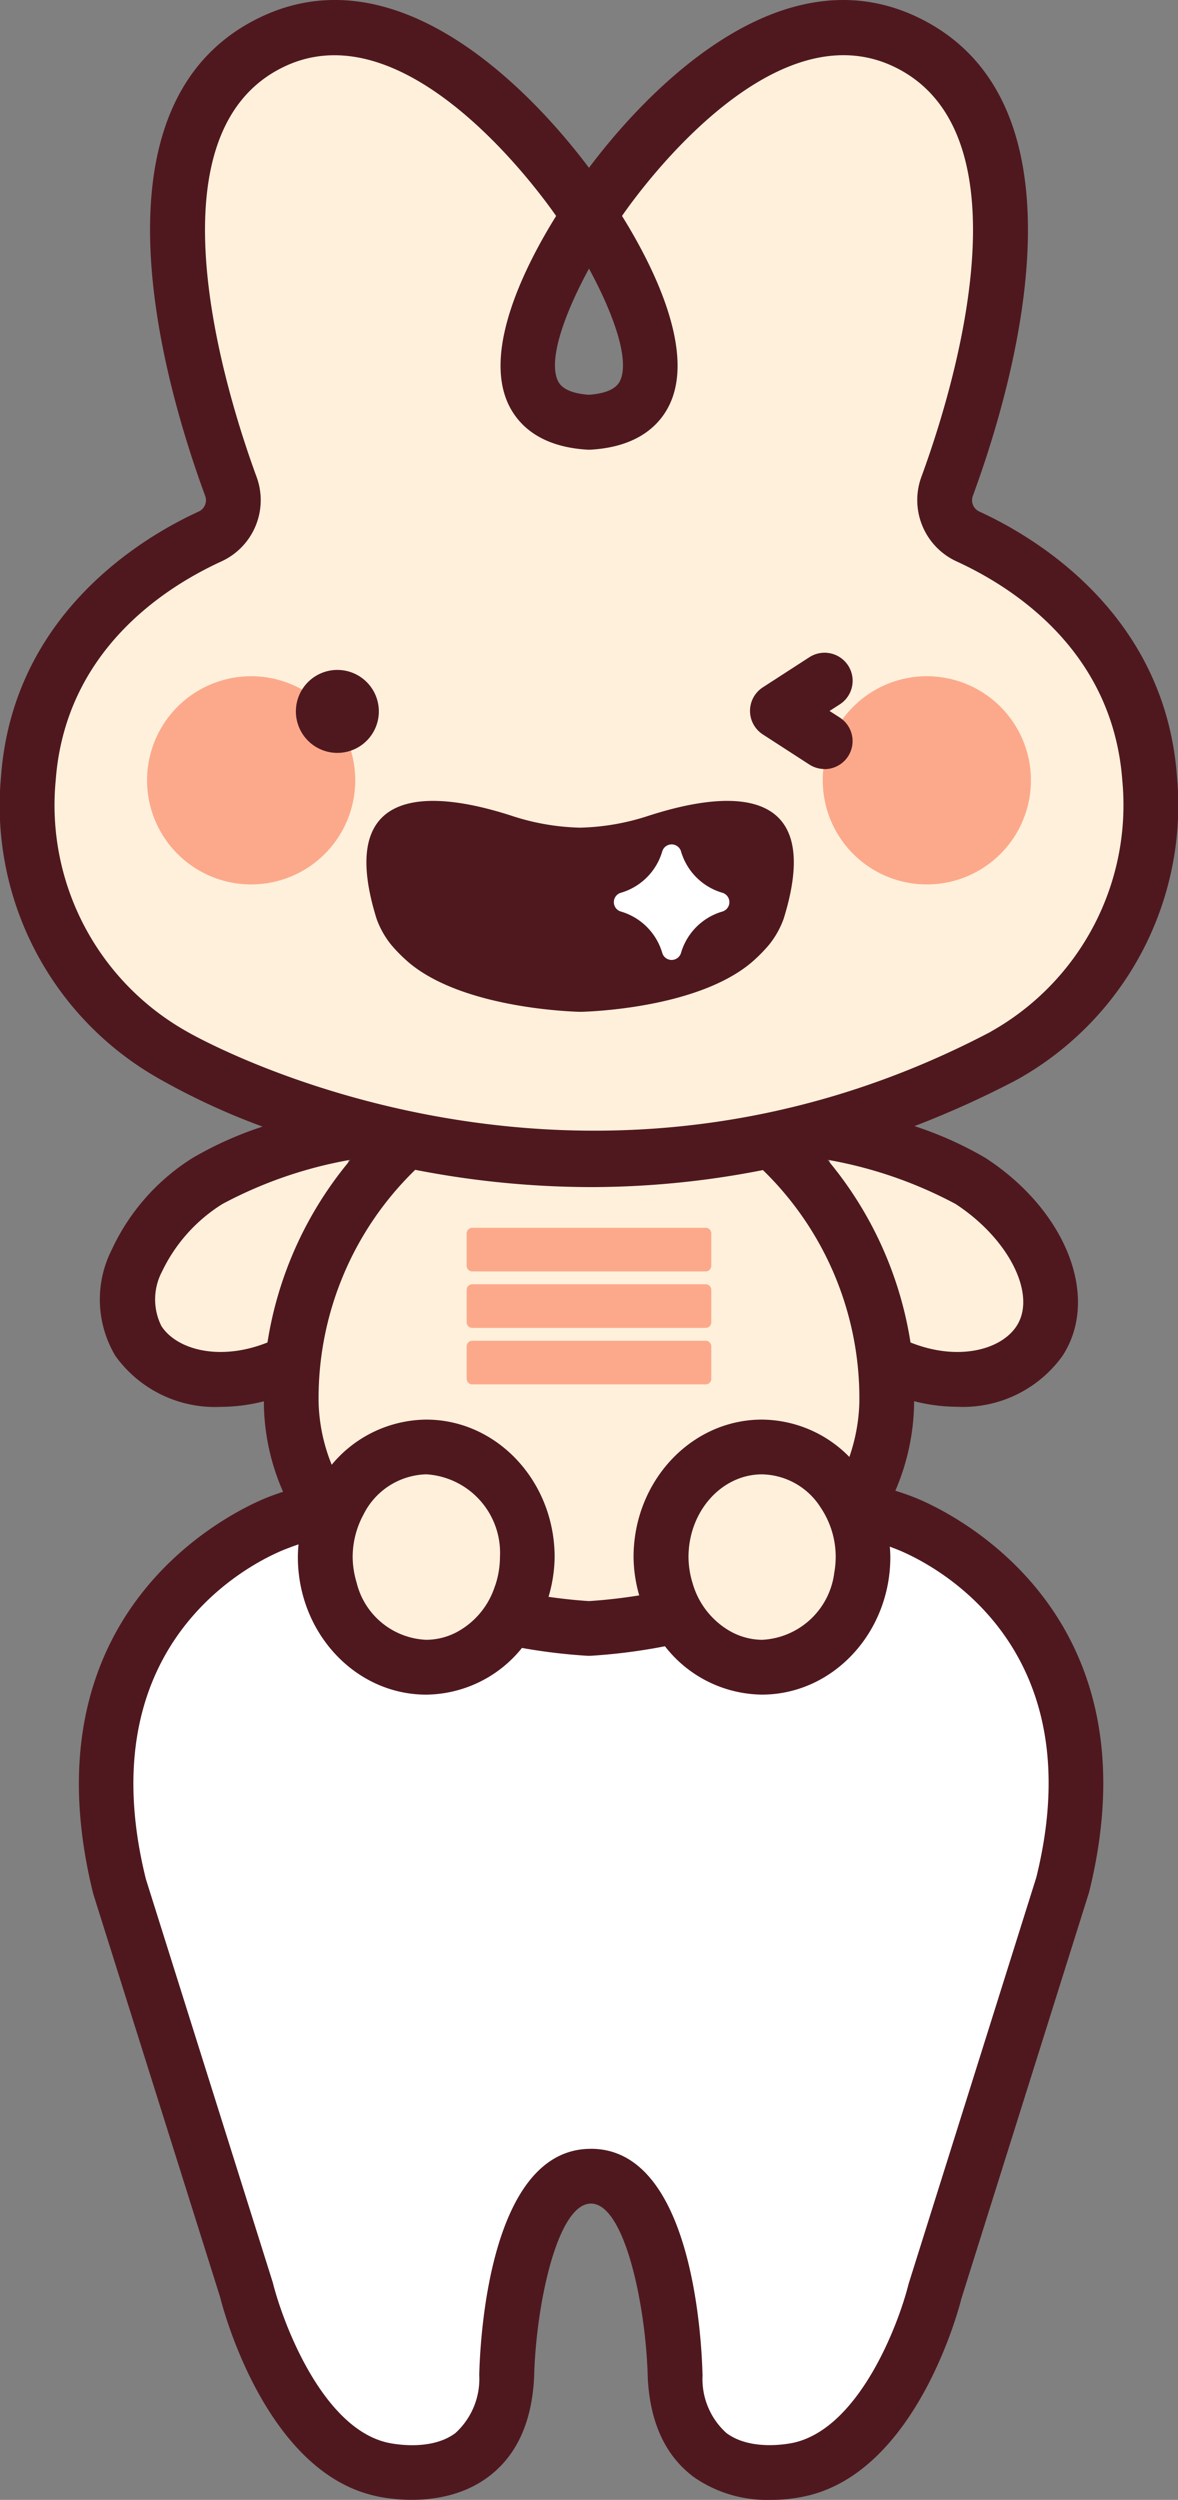 <svg xmlns="http://www.w3.org/2000/svg" xmlns:xlink="http://www.w3.org/1999/xlink" width="75" height="159.142" viewBox="0 0 75 159.142">
  <rect x="0" y="0" width="75" height="159.142" fill="#808080" stroke="none"/>
  <defs>
    <clipPath id="clip-path">
      <rect id="長方形_11523" data-name="長方形 11523" width="75" height="159.142" fill="none"/>
    </clipPath>
  </defs>
  <g id="グループ_20719" data-name="グループ 20719" transform="translate(0 0)">
    <g id="グループ_20718" data-name="グループ 20718" transform="translate(0 0)" clip-path="url(#clip-path)">
      <path id="パス_34287" data-name="パス 34287" d="M19.284,41.286,14.84,56.078C11,57.894,6.967,57.1,5.348,54.615c-1.85-2.842.119-7.4,4.4-10.187a27.339,27.339,0,0,1,9.541-3.143" transform="translate(3.466 30.754)" fill="#fff0db"/>
      <path id="パス_34288" data-name="パス 34288" d="M29.944,41.286l4.444,14.792c3.841,1.816,7.873,1.023,9.492-1.462,1.85-2.842-.119-7.4-4.4-10.187a27.339,27.339,0,0,0-9.541-3.143" transform="translate(22.306 30.754)" fill="#fff0db"/>
      <path id="パス_34289" data-name="パス 34289" d="M34.743,97.612c5.059,0,5.362,12.738,5.362,12.738.379,7.852,7.99,5.914,7.99,5.914,6.114-1.4,8.564-11.365,8.564-11.365l8.107-25.785c4.484-18.088-10.19-23.141-10.19-23.141a15.915,15.915,0,0,0-9.85-.518s-7.222,2-9.983,1.914c-2.76.082-9.983-1.914-9.983-1.914a15.915,15.915,0,0,0-9.85.518S.235,61.027,4.72,79.114L12.827,104.9s2.45,9.962,8.564,11.365c0,0,7.611,1.939,7.99-5.914,0,0,.3-12.738,5.362-12.738" transform="translate(2.881 40.925)" fill="#fff"/>
      <path id="パス_34290" data-name="パス 34290" d="M46.893,118.962a8.126,8.126,0,0,1-4.847-1.44c-1.818-1.344-2.811-3.479-2.949-6.345-.112-4.553-1.464-11.077-3.617-11.077s-3.511,6.524-3.617,11.033c-.14,2.909-1.132,5.045-2.951,6.388-3,2.216-7.044,1.223-7.215,1.176-7.041-1.616-9.717-12.19-9.826-12.64L3.792,80.382c-4.636-18.7,9.82-24.75,11.185-25.275a17.77,17.77,0,0,1,10.935-.6c1.986.546,7.416,1.961,9.517,1.864,2.151.082,7.631-1.316,9.569-1.851a17.824,17.824,0,0,1,10.984.588c1.363.523,15.823,6.573,11.213,25.172L59.06,106.167c-.08.342-2.757,10.916-9.838,12.542a10.167,10.167,0,0,1-2.329.253M35.48,96.612c6.437,0,7.048,12.031,7.105,14.441a4.627,4.627,0,0,0,1.522,3.656c1.659,1.234,4.275.612,4.3.609,4.19-.963,6.681-7.611,7.292-10.091l8.135-25.889c4-16.151-8.561-20.782-9.1-20.97l-.168-.068a14.453,14.453,0,0,0-8.691-.4c-.715.2-7.589,2.01-10.45,1.965-2.83.08-9.632-1.766-10.4-1.977a14.349,14.349,0,0,0-8.651.419l-.166.066c-.53.187-13.094,4.818-9.063,21.072l8.079,25.68c.646,2.586,3.15,9.238,7.287,10.189.059.014,2.678.633,4.334-.6a4.662,4.662,0,0,0,1.523-3.7c.056-2.37.668-14.4,7.105-14.4" transform="translate(2.144 40.18)" fill="#4f181f"/>
      <path id="パス_34291" data-name="パス 34291" d="M72.449,48.8c-.686-9.25-7.852-13.7-11.581-15.409a2.534,2.534,0,0,1-1.314-3.183c2.3-6.259,7.487-23.377-2.569-28.264C47.159-2.827,37.278,12.209,37.278,12.209s-.206.288-.523.771c1.871,2.851,7.753,12.7,0,13.151-7.753-.448-1.871-10.3,0-13.151-.318-.483-.523-.771-.523-.771S26.35-2.827,16.524,1.947C6.468,6.834,11.652,23.952,13.955,30.211a2.534,2.534,0,0,1-1.314,3.183C8.913,35.1,1.746,39.553,1.061,48.8a18.4,18.4,0,0,0,9.3,17.666s24.781,14.732,52.784,0a18.4,18.4,0,0,0,9.3-17.666" transform="translate(0.745 0.752)" fill="#fff0db"/>
      <path id="パス_34292" data-name="パス 34292" d="M18.62,31.3a6.627,6.627,0,1,1-6.627-6.627A6.626,6.626,0,0,1,18.62,31.3" transform="translate(3.997 18.376)" fill="#fca98b"/>
      <path id="パス_34293" data-name="パス 34293" d="M16.078,27.081a2.641,2.641,0,1,1-2.64-2.64,2.64,2.64,0,0,1,2.64,2.64" transform="translate(8.042 18.206)" fill="#4f181f"/>
      <path id="パス_34294" data-name="パス 34294" d="M31.352,30.16a14.962,14.962,0,0,1-4.378.764,14.979,14.979,0,0,1-4.38-.764c-2.949-.946-11.654-3.3-8.575,6.573a5.742,5.742,0,0,0,.906,1.621,9.842,9.842,0,0,0,1.113,1.129C19.621,42.542,27,42.648,27,42.648s7.33-.106,10.913-3.165a9.825,9.825,0,0,0,1.112-1.129,5.742,5.742,0,0,0,.906-1.621c3.08-9.874-5.624-7.519-8.575-6.573" transform="translate(9.959 21.765)" fill="#4f181f"/>
      <path id="パス_34295" data-name="パス 34295" d="M29.332,35.073a3.878,3.878,0,0,0-2.666,2.666.623.623,0,0,1-1.18,0,3.882,3.882,0,0,0-2.666-2.666.623.623,0,0,1,0-1.18,3.878,3.878,0,0,0,2.666-2.666.624.624,0,0,1,1.18,0,3.875,3.875,0,0,0,2.666,2.666.624.624,0,0,1,0,1.18" transform="translate(16.685 22.948)" fill="#fff"/>
      <path id="パス_34296" data-name="パス 34296" d="M30.02,31.3a6.627,6.627,0,1,0,6.627-6.627A6.626,6.626,0,0,0,30.02,31.3" transform="translate(22.362 18.376)" fill="#fca98b"/>
      <path id="パス_34297" data-name="パス 34297" d="M32.112,31.218a1.8,1.8,0,0,1-.968-.286l-2.965-1.919a1.785,1.785,0,0,1,0-2.994L31.144,24.1a1.785,1.785,0,0,1,1.94,3l-.653.421.653.421a1.785,1.785,0,0,1-.972,3.282" transform="translate(20.385 17.739)" fill="#4f181f"/>
      <path id="パス_34298" data-name="パス 34298" d="M17.462,41.87c-2.556,2.532-7.109,8.194-6.83,16.3.387,11.218,12.38,13.926,18.955,14.314,6.577-.387,18.569-3.1,18.955-14.314.281-8.1-4.272-13.764-6.828-16.3" transform="translate(7.911 31.189)" fill="#fff0db"/>
      <path id="パス_34299" data-name="パス 34299" d="M24.73,59.8c0,3.872-2.879,7.011-6.432,7.011s-6.43-3.139-6.43-7.011,2.879-7.011,6.43-7.011S24.73,55.928,24.73,59.8" transform="translate(8.841 39.323)" fill="#fff0db"/>
      <path id="パス_34300" data-name="パス 34300" d="M36.978,59.8c0,3.872-2.879,7.011-6.432,7.011s-6.43-3.139-6.43-7.011,2.879-7.011,6.43-7.011,6.432,3.139,6.432,7.011" transform="translate(17.964 39.323)" fill="#fff0db"/>
      <path id="パス_34301" data-name="パス 34301" d="M74.934,49.426C74.166,39.053,65.87,34.174,62.339,32.56a.791.791,0,0,1-.4-.993C64.635,24.23,69.7,6.58,58.493,1.13c-9.339-4.539-18.2,5.821-20.995,9.553C34.654,6.89,25.825-3.4,16.507,1.13,5.3,6.576,10.365,24.23,13.062,31.567a.79.79,0,0,1-.4.993C9.129,34.174.834,39.051.066,49.426A19.967,19.967,0,0,0,10.215,68.72a44.131,44.131,0,0,0,6.5,3,22.905,22.905,0,0,0-4.46,2,13.669,13.669,0,0,0-5.144,5.844,7,7,0,0,0,.239,6.758,7.805,7.805,0,0,0,6.718,3.239,11.307,11.307,0,0,0,2.733-.354c0,.07,0,.138,0,.208a14.323,14.323,0,0,0,2.4,7.7,9.262,9.262,0,0,0-.237,2.008c0,4.83,3.666,8.758,8.175,8.758a7.92,7.92,0,0,0,6.093-2.973,36.577,36.577,0,0,0,4.167.5c.035,0,.068,0,.1,0s.068,0,.1,0a36.465,36.465,0,0,0,4.737-.607,7.923,7.923,0,0,0,6.172,3.078c4.509,0,8.177-3.928,8.177-8.758a9.2,9.2,0,0,0-.441-2.712,14.538,14.538,0,0,0,1.953-7c0-.07,0-.138,0-.209a11.2,11.2,0,0,0,2.731.356,7.8,7.8,0,0,0,6.718-3.24c2.411-3.7.257-9.239-4.9-12.6a23.136,23.136,0,0,0-4.523-2.028,60.948,60.948,0,0,0,6.47-2.923A20,20,0,0,0,74.934,49.426M37.5,17.1c1.481,2.727,2.633,5.774,1.973,7.151-.244.508-.907.8-1.975.881-1.068-.077-1.731-.373-1.975-.881-.658-1.373.485-4.411,1.977-7.151M17.029,85.462c-3.02,1.206-5.763.476-6.753-1.045a3.8,3.8,0,0,1,.04-3.471,10.3,10.3,0,0,1,3.846-4.3,27.236,27.236,0,0,1,8.152-2.813,23.825,23.825,0,0,0-5.285,11.63m14.485,15.5a5.074,5.074,0,0,1-2.425,2.933,4.218,4.218,0,0,1-1.951.494,4.774,4.774,0,0,1-4.437-3.656,5.757,5.757,0,0,1-.248-1.612,5.7,5.7,0,0,1,.7-2.726,4.6,4.6,0,0,1,3.989-2.541,5.008,5.008,0,0,1,4.689,5.266,5.755,5.755,0,0,1-.312,1.841m21.6-.871a4.878,4.878,0,0,1-4.6,4.3,4.233,4.233,0,0,1-2.179-.635,5.135,5.135,0,0,1-2.242-2.963,5.756,5.756,0,0,1-.263-1.67c0-2.9,2.1-5.266,4.685-5.266a4.519,4.519,0,0,1,3.729,2.113,5.629,5.629,0,0,1,.958,3.153,5.917,5.917,0,0,1-.087.97M64.722,84.417c-.991,1.522-3.736,2.251-6.753,1.045a23.825,23.825,0,0,0-5.285-11.63,27.262,27.262,0,0,1,8.154,2.813c3.4,2.218,5.184,5.777,3.884,7.772M54.712,89.3a11.541,11.541,0,0,1-.635,3.45,7.857,7.857,0,0,0-5.566-2.378c-4.509,0-8.175,3.928-8.175,8.756a9.171,9.171,0,0,0,.361,2.434c-1.288.209-2.406.314-3.2.363-.658-.04-1.555-.126-2.574-.27a9.2,9.2,0,0,0,.389-2.527c0-4.828-3.67-8.756-8.178-8.756a7.906,7.906,0,0,0-6.015,2.874,11.33,11.33,0,0,1-.834-3.945,20.258,20.258,0,0,1,6.151-14.83,58.708,58.708,0,0,0,11.236,1.1,56.762,56.762,0,0,0,10.9-1.084A20.252,20.252,0,0,1,54.712,89.3m8.367-23.619c-26.765,14.08-50.843.185-51.187-.016A16.534,16.534,0,0,1,3.546,49.685c.607-8.212,6.88-12.265,10.565-13.952a4.291,4.291,0,0,0,2.227-5.369c-1.85-5.031-7.193-21.777,1.7-26.093a7.357,7.357,0,0,1,3.256-.754c6.69,0,13.048,8.705,14.113,10.232-1.853,2.973-4.711,8.489-3.027,12.01.578,1.207,1.919,2.687,5.024,2.867a1.927,1.927,0,0,0,.2,0c3.106-.18,4.446-1.659,5.024-2.867,1.689-3.532-1.194-9.072-3.026-12.012C40.683,12.176,49.142.466,56.966,4.27c8.892,4.32,3.544,21.063,1.694,26.093a4.294,4.294,0,0,0,2.227,5.369c3.685,1.687,9.958,5.743,10.567,13.952a16.538,16.538,0,0,1-8.348,15.976l-.028.016" transform="translate(0 0)" fill="#4f181f"/>
      <path id="パス_34302" data-name="パス 34302" d="M32.245,47.572H17.384a.356.356,0,0,1-.356-.356V45.15a.357.357,0,0,1,.356-.356H32.245a.356.356,0,0,1,.356.356v2.066a.355.355,0,0,1-.356.356" transform="translate(12.684 33.367)" fill="#fca98b"/>
      <path id="パス_34303" data-name="パス 34303" d="M32.245,49.632H17.384a.356.356,0,0,1-.356-.356V47.21a.357.357,0,0,1,.356-.356H32.245a.356.356,0,0,1,.356.356v2.066a.355.355,0,0,1-.356.356" transform="translate(12.684 34.902)" fill="#fca98b"/>
      <path id="パス_34304" data-name="パス 34304" d="M32.245,51.693H17.384a.356.356,0,0,1-.356-.356V49.271a.357.357,0,0,1,.356-.356H32.245a.356.356,0,0,1,.356.356v2.066a.355.355,0,0,1-.356.356" transform="translate(12.684 36.437)" fill="#fca98b"/>
    </g>
  </g>
</svg>
